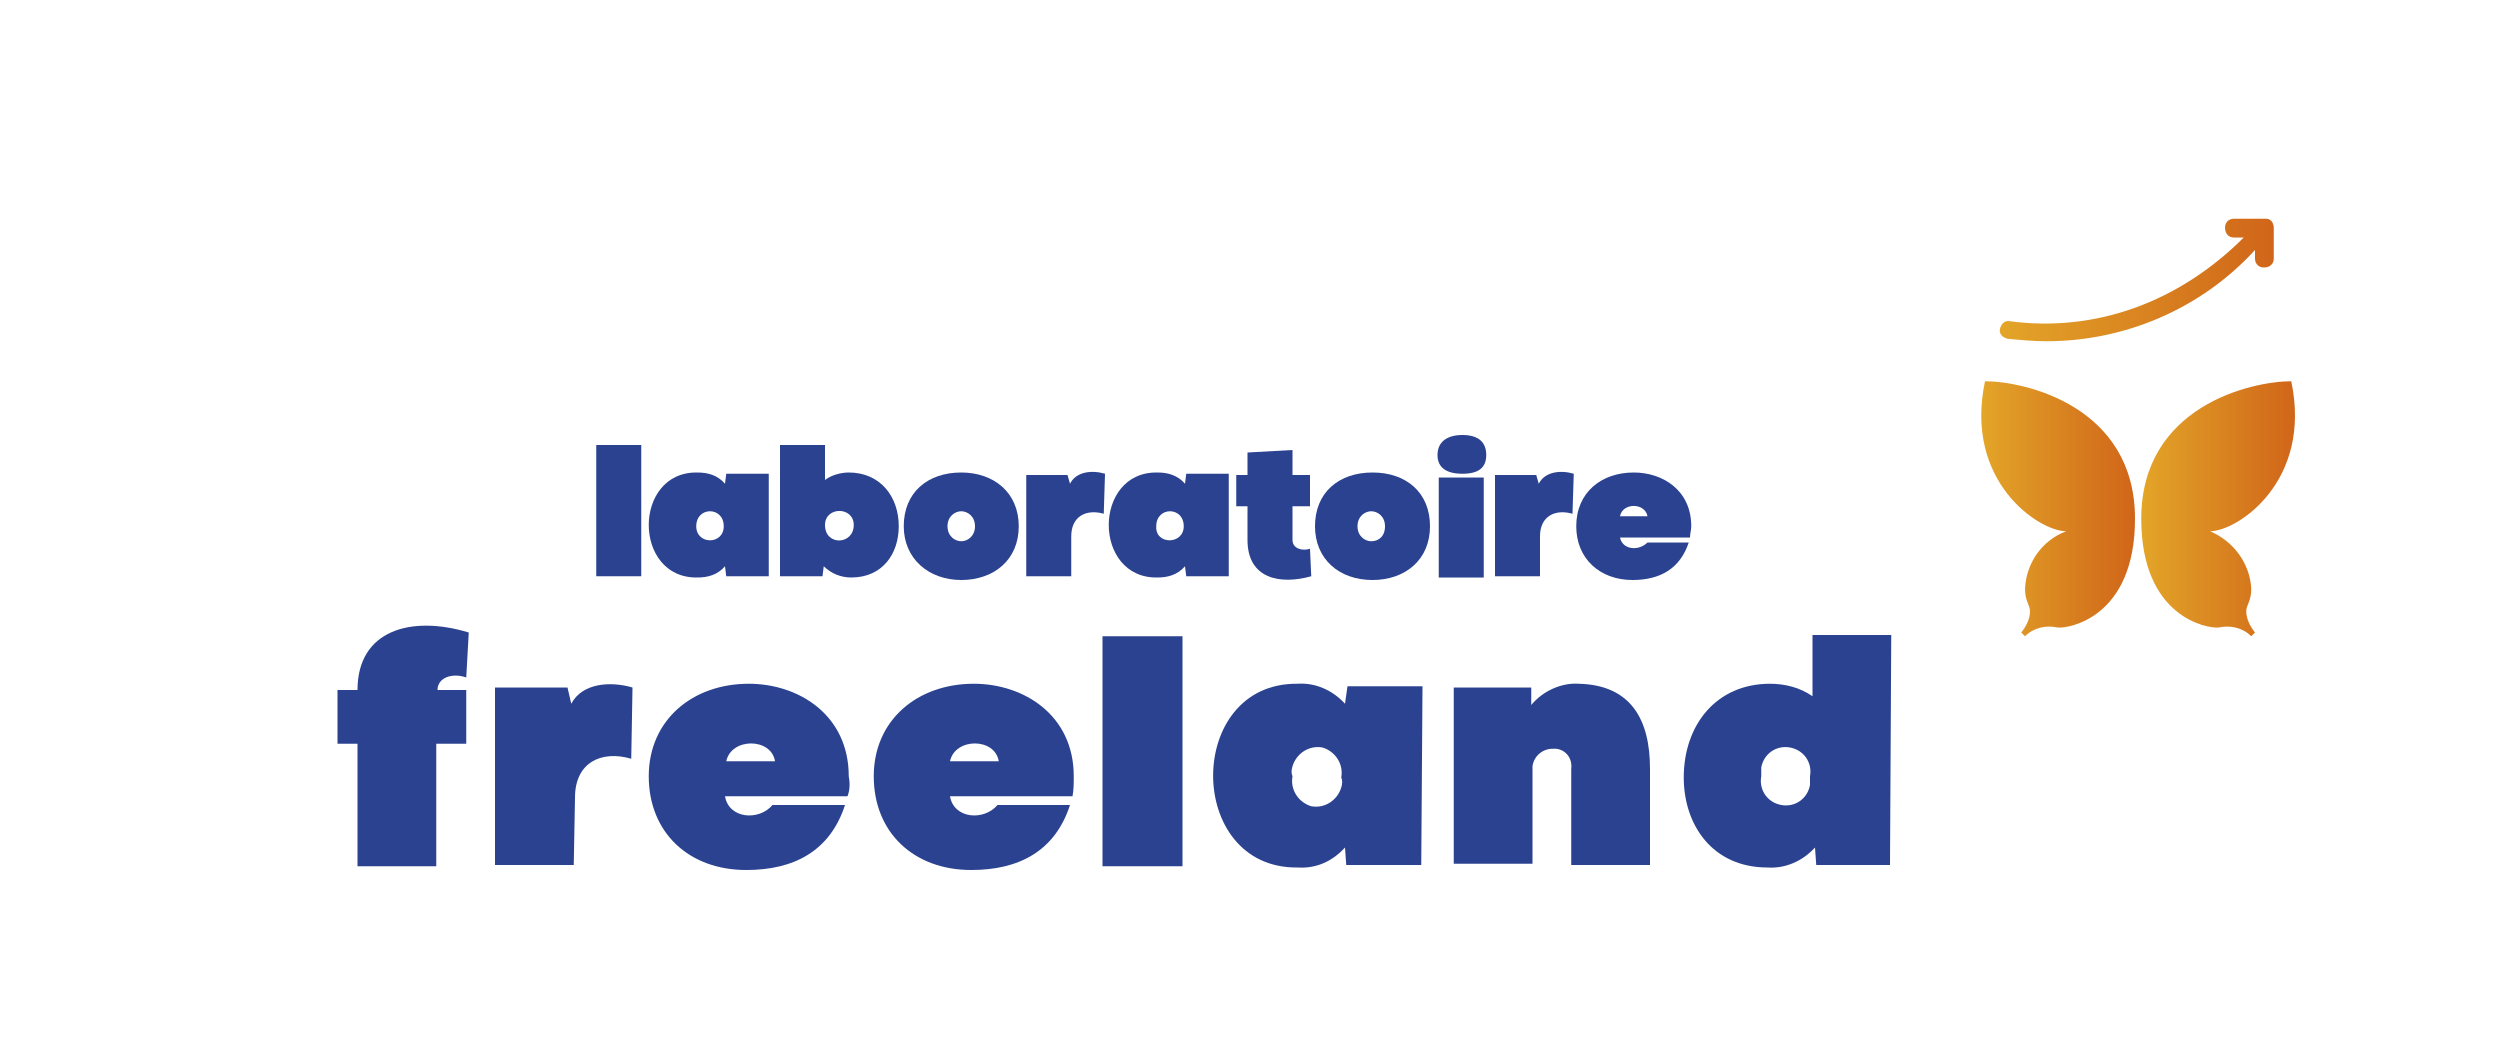 <?xml version="1.0" encoding="UTF-8"?>
<!-- Generator: Adobe Illustrator 28.0.0, SVG Export Plug-In . SVG Version: 6.00 Build 0)  -->
<svg xmlns="http://www.w3.org/2000/svg" xmlns:xlink="http://www.w3.org/1999/xlink" version="1.1" id="Calque_1" x="0px" y="0px" viewBox="0 0 200 85" style="enable-background:new 0 0 200 85;" xml:space="preserve">
<style type="text/css">
	.st0{fill:#2A4290;}
	.st1{fill:url(#SVGID_1_);}
	.st2{fill:url(#SVGID_00000116920717961221581480000016965435523338236092_);}
	.st3{enable-background:new    ;}
	.st4{fill:url(#SVGID_00000077287999435018825810000005778633258780959371_);}
</style>
<g>
	<path class="st0" d="M28.6,55.2c0-4.8,4.3-6,8.9-4.6l-0.2,3.6c-1.1-0.4-2.3,0-2.3,1h2.3v4.3h-2.4v9.8h-6.3v-9.8H27v-4.3   C27,55.2,28.6,55.2,28.6,55.2z"></path>
	<path class="st0" d="M45.9,69.2h-6.3V55h5.8l0.3,1.3c0.9-1.7,3.2-1.8,4.9-1.3l-0.1,5.7C48.1,60,46,61,46,63.8L45.9,69.2L45.9,69.2z   "></path>
	<path class="st0" d="M67.8,63.7H58c0.3,1.8,2.7,2,3.8,0.7h5.8c-1.2,3.7-4.1,5.2-7.9,5.2c-4.6,0-7.8-3-7.8-7.5s3.5-7.4,8-7.4   c4,0,8,2.5,8,7.4C68,62.6,68,63.2,67.8,63.7L67.8,63.7z M62,60.9c-0.3-1.9-3.5-1.9-3.9,0H62z"></path>
	<path class="st0" d="M85.8,63.7H76c0.3,1.8,2.7,2,3.8,0.7h5.8c-1.2,3.7-4.1,5.2-7.9,5.2c-4.6,0-7.8-3-7.8-7.5s3.5-7.4,8-7.4   c4,0,8,2.5,8,7.4C85.9,62.6,85.9,63.2,85.8,63.7L85.8,63.7z M79.9,60.9c-0.3-1.9-3.5-1.9-3.9,0H79.9z"></path>
	<path class="st0" d="M94.6,50.9v18.4h-6.4V50.9H94.6z"></path>
	<path class="st0" d="M113.7,69.2h-6l-0.1-1.4c-1,1.1-2.3,1.7-3.8,1.6c-9,0.1-9-14.8,0-14.7c1.4-0.1,2.8,0.5,3.8,1.6l0.2-1.4h6   L113.7,69.2L113.7,69.2z M107.3,62.2c0.2-1.1-0.5-2.1-1.5-2.4c-1.1-0.2-2.1,0.5-2.4,1.5c-0.1,0.3-0.1,0.6,0,0.8   c-0.2,1.1,0.5,2.1,1.5,2.4c1.1,0.2,2.1-0.5,2.4-1.5C107.4,62.7,107.4,62.4,107.3,62.2z"></path>
	<path class="st0" d="M122.5,55v1.4c0.9-1.1,2.4-1.8,3.8-1.7c4.2,0.1,5.7,2.9,5.7,6.8v7.7h-6.3v-7.7c0.1-0.8-0.4-1.5-1.2-1.6   c-0.1,0-0.2,0-0.3,0c-0.8,0-1.5,0.6-1.6,1.4v0.1v7.7h-6.3V55H122.5z"></path>
	<path class="st0" d="M151.2,69.2h-5.9l-0.1-1.4c-1,1.1-2.4,1.7-3.8,1.6c-4.4,0-6.7-3.4-6.7-7.2c0-4.2,2.6-7.5,6.9-7.5   c1.2,0,2.4,0.3,3.4,1v-4.9h6.3L151.2,69.2L151.2,69.2z M140.9,62.1c-0.2,1.1,0.5,2.1,1.6,2.3c1.1,0.2,2.1-0.5,2.3-1.6   c0-0.2,0-0.5,0-0.7c0.2-1.1-0.5-2.1-1.6-2.3s-2.1,0.5-2.3,1.6C140.9,61.6,140.9,61.8,140.9,62.1z"></path>
</g>
<linearGradient id="SVGID_1_" gradientUnits="userSpaceOnUse" x1="171.3" y1="-948.7" x2="183.577" y2="-948.7" gradientTransform="matrix(1 0 0 -1 0 -908)">
	<stop offset="0" style="stop-color:#E3A528"></stop>
	<stop offset="1" style="stop-color:#D06519"></stop>
</linearGradient>
<path class="st1" d="M183.3,30.5c1.7,8-4.3,12-6.5,12c1.9,0.8,3.2,2.6,3.3,4.6c0,1-0.4,1.3-0.4,1.8c0,0.6,0.3,1.2,0.7,1.7l-0.3,0.3  c-0.7-0.7-1.7-0.9-2.6-0.7c-0.9,0.1-6.2-0.8-6.2-8.7C171.3,32.5,180.1,30.5,183.3,30.5z"></path>
<linearGradient id="SVGID_00000165211795845168570610000011950372687310739345_" gradientUnits="userSpaceOnUse" x1="158.501" y1="-948.7" x2="170.781" y2="-948.7" gradientTransform="matrix(1 0 0 -1 0 -908)">
	<stop offset="0" style="stop-color:#E3A528"></stop>
	<stop offset="1" style="stop-color:#D06519"></stop>
</linearGradient>
<path style="fill:url(#SVGID_00000165211795845168570610000011950372687310739345_);" d="M158.8,30.5c-1.7,8,4.3,12,6.5,12  c-1.9,0.7-3.2,2.5-3.3,4.6c0,1,0.4,1.3,0.4,1.8c0,0.6-0.3,1.2-0.7,1.7l0.3,0.3c0.7-0.7,1.7-0.9,2.6-0.7c0.9,0.1,6.2-0.8,6.2-8.7  C170.8,32.5,162,30.5,158.8,30.5z"></path>
<g class="st3">
	<path class="st0" d="M51.3,35.6v10.5h-3.6V35.6H51.3z"></path>
	<path class="st0" d="M61.5,46.1h-3.4L58,45.3c-0.6,0.7-1.4,0.9-2.2,0.9c-5.2,0.1-5.2-8.5,0-8.4c0.8,0,1.6,0.2,2.2,0.9l0.1-0.8h3.4   V46.1z M57.9,42.1c0-1.6-2.2-1.6-2.2,0C55.7,43.6,57.9,43.6,57.9,42.1z"></path>
	<path class="st0" d="M66,35.6v2.8c0.5-0.4,1.3-0.6,1.9-0.6c2.5,0,4,1.9,4,4.3c0,2.2-1.3,4.1-3.8,4.1c-0.8,0-1.6-0.3-2.2-0.9   l-0.1,0.8h-3.4V35.6C63.6,35.6,64.8,35.6,66,35.6z M68.3,42c0-1.5-2.3-1.5-2.3,0C66,43.7,68.3,43.6,68.3,42z"></path>
	<path class="st0" d="M72.3,42.1c0-2.7,1.9-4.3,4.6-4.3c2.6,0,4.6,1.6,4.6,4.3c0,2.7-2,4.3-4.6,4.3S72.3,44.7,72.3,42.1z M75.8,42.1   c0,0.8,0.6,1.2,1.1,1.2s1.1-0.4,1.1-1.2c0-0.8-0.6-1.2-1.1-1.2S75.8,41.3,75.8,42.1z"></path>
	<path class="st0" d="M85.7,46.1h-3.6V38h3.3l0.2,0.7c0.5-1,1.8-1.1,2.8-0.8l-0.1,3.2c-1.4-0.4-2.6,0.2-2.6,1.8V46.1z"></path>
	<path class="st0" d="M98.3,46.1h-3.4l-0.1-0.8c-0.6,0.7-1.4,0.9-2.2,0.9c-5.2,0.1-5.2-8.5,0-8.4c0.8,0,1.6,0.2,2.2,0.9l0.1-0.8h3.4   V46.1z M94.7,42.1c0-1.6-2.2-1.6-2.2,0C92.4,43.6,94.7,43.6,94.7,42.1z"></path>
	<path class="st0" d="M99.8,43.2v-2.7h-0.9V38h0.9v-1.8l3.6-0.2v2h1.4v2.5h-1.4v2.7c0,0.7,0.8,0.9,1.4,0.7l0.1,2.2   C102.4,46.8,99.8,46.3,99.8,43.2z"></path>
	<path class="st0" d="M105.2,42.1c0-2.7,1.9-4.3,4.6-4.3s4.6,1.6,4.6,4.3c0,2.7-2,4.3-4.6,4.3C107.1,46.4,105.2,44.7,105.2,42.1z    M108.6,42.1c0,0.8,0.6,1.2,1.1,1.2c0.6,0,1.1-0.4,1.1-1.2c0-0.8-0.6-1.2-1.1-1.2C109.2,40.9,108.6,41.3,108.6,42.1z"></path>
	<path class="st0" d="M115,36.4c0-1,0.7-1.6,2-1.6c1.3,0,1.9,0.6,1.9,1.6c0,1-0.6,1.5-1.9,1.5S115,37.4,115,36.4z M115.1,38.2v8h3.6   v-8H115.1z"></path>
	<path class="st0" d="M123.2,46.1h-3.6V38h3.3l0.2,0.7c0.5-1,1.8-1.1,2.8-0.8l-0.1,3.2c-1.4-0.4-2.6,0.2-2.6,1.8V46.1z"></path>
	<path class="st0" d="M135.2,43h-5.6c0.2,1,1.5,1.1,2.2,0.4h3.3c-0.7,2.1-2.3,3-4.5,3c-2.6,0-4.5-1.7-4.5-4.3c0-2.7,2-4.3,4.6-4.3   c2.3,0,4.6,1.4,4.6,4.3C135.3,42.4,135.2,42.7,135.2,43z M131.8,41.3c-0.2-1.1-2-1.1-2.2,0H131.8z"></path>
</g>
<linearGradient id="SVGID_00000096761880460497814190000002220536646256369597_" gradientUnits="userSpaceOnUse" x1="159.95" y1="22.412" x2="181.949" y2="22.412">
	<stop offset="0" style="stop-color:#E3A528"></stop>
	<stop offset="1" style="stop-color:#D06519"></stop>
</linearGradient>
<path style="fill:url(#SVGID_00000096761880460497814190000002220536646256369597_);" d="M163.7,27.3c-1,0-2.1-0.1-3.1-0.2  c-0.4-0.1-0.7-0.4-0.6-0.8c0.1-0.4,0.4-0.7,0.8-0.6c0,0,0,0,0,0c6.8,0.9,13.5-1.5,18.7-6.7h-0.8c-0.4,0-0.7-0.3-0.7-0.8  c0-0.4,0.3-0.7,0.7-0.7h2.5c0.2,0,0.3,0,0.4,0.1l0,0c0.2,0.1,0.3,0.4,0.3,0.6v2.5c0,0.4-0.3,0.7-0.8,0.7c-0.4,0-0.7-0.3-0.7-0.7  v-0.7C176.1,24.7,170,27.3,163.7,27.3z"></path>
</svg>
